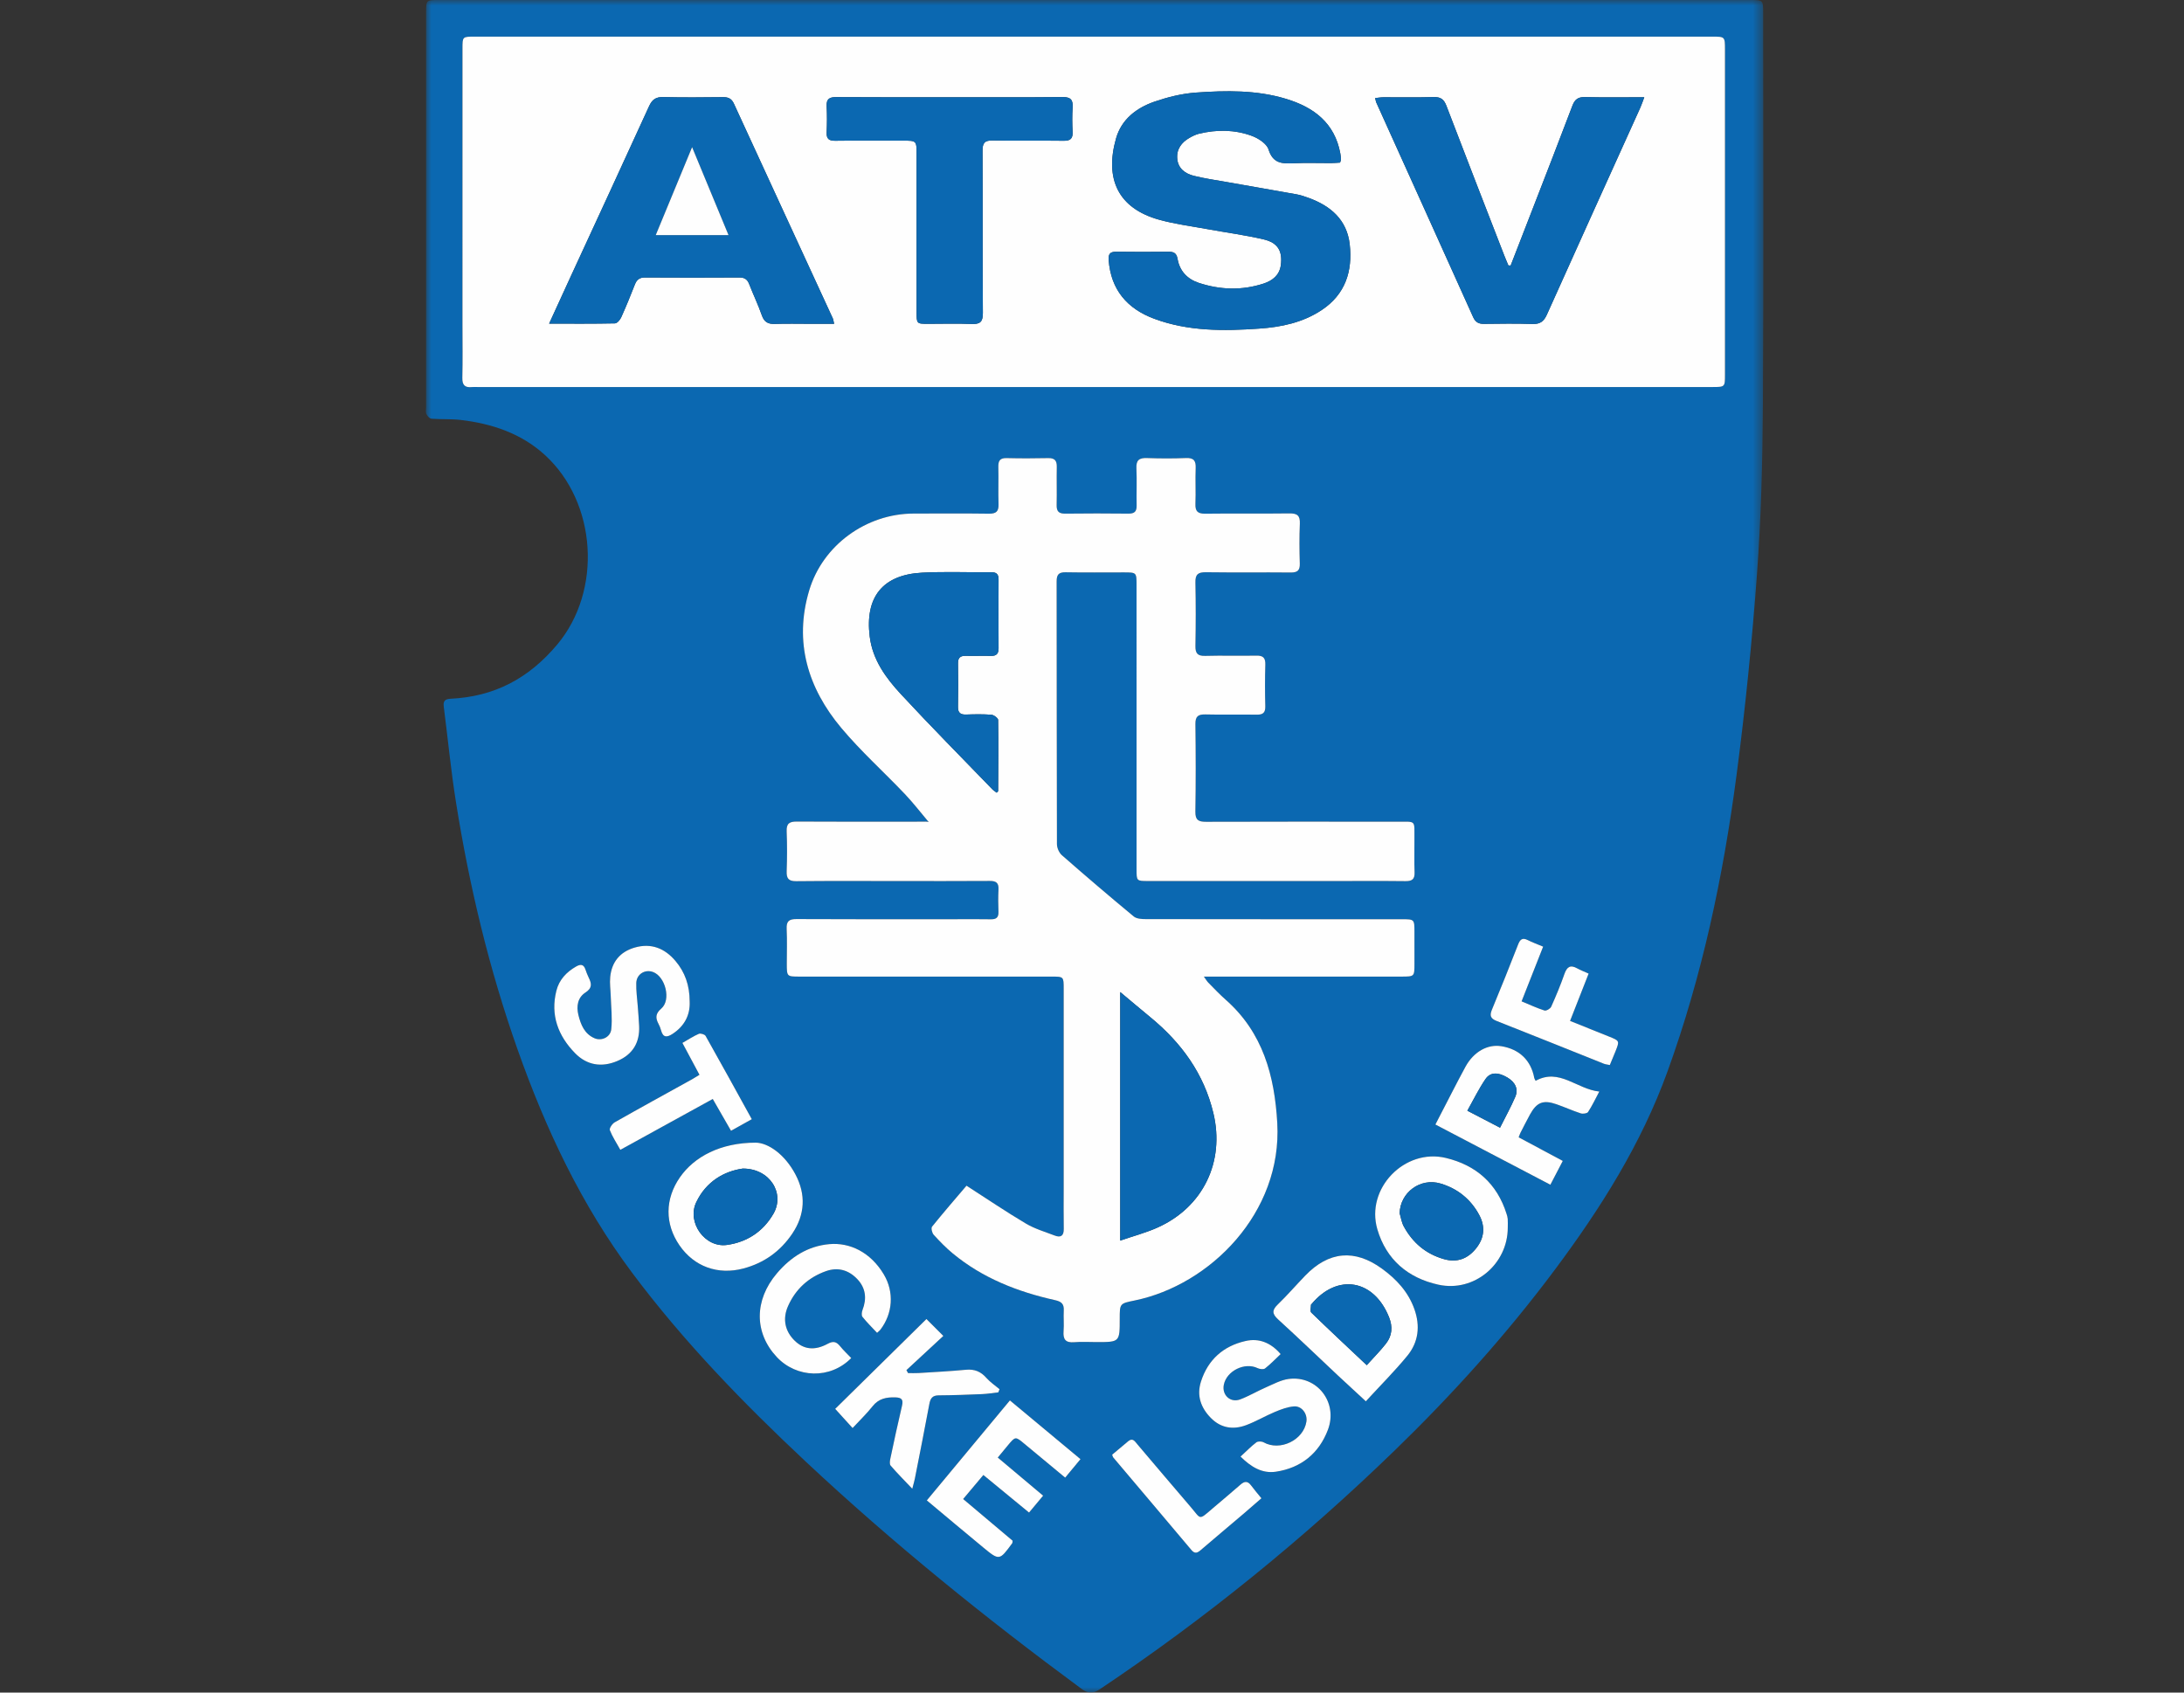<?xml version="1.0" encoding="UTF-8"?>
<svg width="200px" height="155px" viewBox="0 0 200 155" version="1.1" xmlns="http://www.w3.org/2000/svg" xmlns:xlink="http://www.w3.org/1999/xlink">
    <rect x="0" y="0" width="200" height="155" fill="#333333" stroke="none"/>
    <title>teams/atsvstockelsdorf</title>
    <defs>
        <polygon id="path-1" points="-2.74139322e-15 0 122.479 0 122.479 155 -2.74139322e-15 155"></polygon>
    </defs>
    <g id="teams/atsvstockelsdorf" stroke="none" stroke-width="1" fill="none" fill-rule="evenodd">
        <g id="Group-54" transform="translate(39, 0)">
            <g id="Group-3">
                <mask id="mask-2" fill="white">
                    <use xlink:href="#path-1"></use>
                </mask>
                <g id="Clip-2"></g>
                <path d="M62.845,133.217 C62.899,133.362 62.905,133.422 62.937,133.46 C65.325,136.288 67.72,139.11 70.102,141.944 C70.413,142.315 70.648,142.218 70.955,141.954 C72.28,140.818 73.618,139.697 74.948,138.567 C75.464,138.128 75.973,137.678 76.515,137.208 C76.159,136.767 75.849,136.41 75.568,136.031 C75.257,135.61 74.965,135.633 74.59,135.964 C73.758,136.699 72.898,137.403 72.056,138.127 C70.731,139.266 71.012,139.132 70.032,137.997 C68.392,136.095 66.778,134.169 65.148,132.258 C64.935,132.008 64.735,131.638 64.319,131.98 C63.815,132.395 63.318,132.819 62.845,133.217 M23.491,95.508 C24.028,96.51 24.531,97.451 25.053,98.426 C24.74,98.615 24.52,98.756 24.292,98.883 C21.955,100.178 19.611,101.46 17.288,102.78 C17.064,102.907 16.782,103.332 16.845,103.495 C17.079,104.098 17.447,104.65 17.807,105.298 C20.659,103.729 23.43,102.205 26.271,100.642 C26.841,101.634 27.374,102.561 27.944,103.553 C28.603,103.186 29.191,102.858 29.846,102.493 C28.411,99.892 27.028,97.369 25.614,94.863 C25.533,94.72 25.151,94.608 24.994,94.676 C24.491,94.893 24.028,95.201 23.491,95.508 M106.479,89.16 C106.086,88.981 105.744,88.852 105.428,88.677 C104.803,88.33 104.494,88.538 104.268,89.184 C103.91,90.205 103.493,91.207 103.05,92.194 C102.969,92.374 102.596,92.59 102.438,92.54 C101.742,92.318 101.076,92.004 100.34,91.7 C101.011,89.997 101.654,88.365 102.313,86.692 C101.766,86.461 101.32,86.3 100.899,86.088 C100.413,85.844 100.204,86.028 100.023,86.49 C99.245,88.482 98.454,90.47 97.631,92.444 C97.395,93.008 97.483,93.274 98.072,93.505 C101.342,94.788 104.597,96.107 107.86,97.409 C108.022,97.474 108.205,97.487 108.42,97.533 C108.605,97.085 108.782,96.676 108.945,96.262 C109.319,95.313 109.316,95.313 108.343,94.924 C107.172,94.456 106.003,93.985 104.779,93.493 C105.362,92.007 105.908,90.615 106.479,89.16 M41.318,122.057 C41.469,121.917 41.556,121.856 41.617,121.776 C42.761,120.288 42.896,118.322 41.939,116.713 C40.718,114.66 38.81,113.769 36.951,113.934 C34.975,114.109 33.416,115.117 32.152,116.6 C30.053,119.063 30.057,122.058 32.137,124.277 C33.95,126.211 37.037,126.325 38.952,124.367 C38.61,124.006 38.242,123.664 37.928,123.277 C37.594,122.866 37.307,122.784 36.796,123.062 C35.605,123.708 34.611,123.578 33.795,122.797 C32.886,121.926 32.638,120.787 33.168,119.601 C33.86,118.05 35.034,116.982 36.628,116.411 C37.738,116.014 38.733,116.309 39.524,117.154 C40.283,117.967 40.386,118.925 39.986,119.96 C39.913,120.15 39.875,120.463 39.979,120.593 C40.385,121.102 40.854,121.561 41.318,122.057 M74.602,133.389 C75.561,134.342 76.584,134.963 77.84,134.775 C80.139,134.431 81.782,133.102 82.602,130.942 C83.554,128.434 81.612,125.939 79.012,126.28 C78.302,126.373 77.621,126.748 76.948,127.041 C76.15,127.388 75.395,127.839 74.585,128.148 C73.677,128.495 72.885,127.763 73.071,126.817 C73.324,125.532 74.995,124.721 76.166,125.29 C76.36,125.384 76.706,125.427 76.845,125.319 C77.339,124.935 77.774,124.475 78.275,124.003 C77.376,122.954 76.295,122.523 75.055,122.806 C73.031,123.267 71.622,124.51 70.98,126.515 C70.569,127.8 70.965,128.918 71.883,129.853 C72.798,130.784 73.927,130.952 75.104,130.515 C76.016,130.177 76.864,129.669 77.764,129.293 C78.314,129.063 78.901,128.844 79.486,128.794 C80.205,128.734 80.743,129.465 80.635,130.183 C80.379,131.883 78.214,132.923 76.718,132.086 C76.543,131.988 76.197,131.975 76.053,132.084 C75.574,132.448 75.15,132.886 74.602,133.389 M24.155,91.701 C24.153,90.234 23.725,89.028 22.858,88.004 C21.87,86.836 20.623,86.334 19.105,86.78 C17.772,87.172 17.017,88.097 16.88,89.472 C16.823,90.043 16.911,90.629 16.928,91.208 C16.958,92.227 17.086,93.258 16.975,94.263 C16.896,94.988 16.088,95.357 15.444,95.079 C14.532,94.685 14.187,93.853 13.967,92.949 C13.766,92.126 13.91,91.348 14.61,90.894 C15.265,90.469 15.173,90.059 14.907,89.517 C14.791,89.281 14.697,89.032 14.613,88.781 C14.448,88.292 14.158,88.281 13.759,88.509 C12.87,89.018 12.204,89.724 11.952,90.724 C11.387,92.958 12.111,94.859 13.66,96.446 C14.744,97.557 16.099,97.772 17.537,97.162 C18.938,96.568 19.596,95.48 19.529,93.963 C19.503,93.356 19.446,92.751 19.402,92.146 C19.352,91.434 19.242,90.721 19.267,90.012 C19.297,89.207 20.065,88.745 20.795,89.011 C21.935,89.427 22.476,91.568 21.564,92.354 C21.01,92.832 21.018,93.224 21.306,93.769 C21.405,93.955 21.485,94.156 21.539,94.359 C21.719,95.046 22.091,95.006 22.59,94.68 C23.713,93.946 24.216,92.91 24.155,91.701 M51.051,135.076 C52.501,136.269 53.841,137.369 55.235,138.515 C55.695,137.963 56.092,137.489 56.525,136.97 C55.102,135.774 53.757,134.644 52.371,133.479 C52.731,133.043 53.015,132.698 53.301,132.355 C53.99,131.53 53.987,131.534 54.821,132.228 C56.036,133.241 57.256,134.249 58.544,135.317 C59.027,134.733 59.456,134.216 59.946,133.625 C57.767,131.812 55.663,130.06 53.483,128.245 C50.917,131.332 48.412,134.347 45.873,137.402 C47.652,138.888 49.329,140.301 51.021,141.697 C52.516,142.931 52.524,142.922 53.694,141.325 C53.721,141.288 53.712,141.225 53.732,141.095 C52.26,139.854 50.755,138.587 49.201,137.278 C49.843,136.514 50.416,135.831 51.051,135.076 M45.838,120.792 C43.01,123.576 40.217,126.327 37.482,129.02 C37.953,129.54 38.46,130.098 39.075,130.776 C39.73,130.071 40.365,129.467 40.902,128.787 C41.464,128.076 42.167,127.941 43.004,127.968 C43.6,127.988 43.728,128.195 43.597,128.75 C43.223,130.344 42.879,131.946 42.539,133.549 C42.493,133.765 42.445,134.082 42.559,134.214 C43.153,134.905 43.798,135.551 44.542,136.336 C44.662,135.869 44.732,135.646 44.777,135.418 C45.225,133.137 45.68,130.858 46.105,128.573 C46.201,128.057 46.386,127.785 46.963,127.782 C48.284,127.775 49.605,127.724 50.925,127.668 C51.425,127.647 51.922,127.563 52.421,127.508 L52.532,127.22 C52.129,126.88 51.679,126.581 51.334,126.189 C50.82,125.604 50.242,125.363 49.458,125.438 C48.013,125.575 46.561,125.648 45.112,125.739 C44.795,125.759 44.475,125.742 44.156,125.742 C44.106,125.652 44.057,125.561 44.007,125.471 C45.124,124.437 46.24,123.402 47.387,122.34 C46.748,121.702 46.214,121.167 45.838,120.792 M30.212,104.641 C26.984,104.639 24.572,105.93 23.264,107.815 C21.886,109.8 21.872,112.077 23.224,114.045 C24.557,115.986 26.733,116.785 29.077,116.164 C30.97,115.663 32.476,114.579 33.561,112.961 C34.721,111.231 34.817,109.392 33.843,107.55 C32.865,105.699 31.341,104.658 30.212,104.641 M99.075,112.409 C99.075,112.145 99.088,111.88 99.07,111.616 C99.059,111.461 99.009,111.306 98.961,111.155 C98.089,108.387 96.178,106.706 93.406,106.041 C89.621,105.133 86.035,108.847 87.132,112.58 C87.946,115.352 89.934,117.037 92.723,117.648 C95.997,118.365 99.082,115.773 99.075,112.409 M102.975,108.495 C103.374,107.729 103.731,107.044 104.111,106.314 C103.357,105.911 102.708,105.563 102.058,105.215 C101.395,104.86 100.732,104.506 100.072,104.153 C100.154,103.944 100.183,103.842 100.231,103.749 C100.521,103.186 100.803,102.617 101.109,102.062 C101.726,100.941 102.318,100.703 103.528,101.122 C104.276,101.381 104.999,101.712 105.751,101.957 C105.951,102.022 106.337,101.972 106.427,101.835 C106.797,101.272 107.085,100.656 107.455,99.962 C105.39,99.744 103.798,97.78 101.626,98.977 C101.566,98.855 101.514,98.791 101.501,98.719 C101.202,97.107 100.144,96.082 98.495,95.81 C97.227,95.601 95.958,96.313 95.206,97.679 C94.773,98.466 94.365,99.267 93.951,100.063 C93.456,101.016 92.966,101.972 92.446,102.98 C95.981,104.831 99.436,106.641 102.975,108.495 M86.076,128.327 C87.397,126.89 88.707,125.581 89.876,124.158 C90.9,122.911 91.07,121.436 90.526,119.894 C89.966,118.308 88.873,117.138 87.551,116.179 C85.052,114.364 82.683,114.589 80.537,116.807 C79.692,117.68 78.899,118.605 78.025,119.447 C77.48,119.971 77.475,120.31 78.046,120.83 C79.901,122.519 81.708,124.262 83.537,125.979 C84.344,126.736 85.161,127.482 86.076,128.327 M49.508,108.581 C48.512,109.752 47.408,111.023 46.352,112.334 C46.247,112.464 46.349,112.907 46.5,113.073 C47.05,113.679 47.626,114.271 48.255,114.791 C50.991,117.053 54.203,118.304 57.622,119.065 C58.204,119.194 58.444,119.415 58.414,120.004 C58.381,120.637 58.446,121.277 58.396,121.908 C58.338,122.65 58.577,122.982 59.367,122.916 C60.05,122.858 60.742,122.904 61.43,122.904 C63.54,122.904 63.54,122.904 63.54,120.763 C63.54,119.362 63.543,119.374 64.921,119.091 C71.829,117.668 78.429,111.048 77.967,102.853 C77.722,98.514 76.65,94.554 73.24,91.549 C72.685,91.06 72.176,90.518 71.655,89.991 C71.525,89.859 71.432,89.691 71.247,89.435 C71.687,89.435 71.976,89.435 72.265,89.435 C77.955,89.434 83.645,89.435 89.335,89.433 C90.526,89.433 90.527,89.431 90.529,88.278 C90.53,87.299 90.53,86.32 90.528,85.341 C90.527,84.181 90.526,84.18 89.356,84.18 C81.549,84.18 73.742,84.183 65.935,84.17 C65.559,84.17 65.085,84.143 64.824,83.927 C62.603,82.088 60.41,80.215 58.241,78.315 C57.984,78.091 57.791,77.644 57.79,77.299 C57.765,69.28 57.775,61.261 57.762,53.242 C57.76,52.634 57.948,52.396 58.58,52.407 C60.352,52.438 62.126,52.418 63.899,52.418 C65.077,52.419 65.079,52.419 65.079,53.582 C65.08,62.263 65.079,70.943 65.08,79.624 C65.08,80.676 65.085,80.681 66.13,80.682 C71.74,80.684 77.351,80.683 82.962,80.683 C85.211,80.683 87.461,80.666 89.71,80.692 C90.324,80.699 90.564,80.507 90.539,79.876 C90.499,78.872 90.537,77.865 90.527,76.859 C90.509,75.056 90.74,75.253 88.913,75.25 C83.091,75.242 77.269,75.239 71.447,75.257 C70.762,75.26 70.455,75.108 70.467,74.336 C70.511,71.664 70.506,68.99 70.47,66.317 C70.461,65.602 70.717,65.409 71.394,65.426 C72.955,65.466 74.517,65.421 76.078,65.447 C76.651,65.457 76.884,65.275 76.869,64.678 C76.837,63.408 76.835,62.137 76.872,60.867 C76.89,60.247 76.676,60.027 76.052,60.04 C74.492,60.072 72.929,60.018 71.369,60.063 C70.656,60.084 70.459,59.821 70.472,59.142 C70.507,57.211 70.512,55.278 70.47,53.346 C70.454,52.612 70.702,52.394 71.424,52.404 C74.017,52.44 76.611,52.403 79.204,52.428 C79.823,52.433 80.048,52.232 80.029,51.606 C79.993,50.39 79.98,49.17 80.034,47.955 C80.066,47.21 79.792,47.006 79.076,47.016 C76.51,47.051 73.942,47.008 71.375,47.042 C70.672,47.052 70.444,46.816 70.472,46.127 C70.517,45.044 70.451,43.956 70.495,42.873 C70.523,42.197 70.326,41.916 69.606,41.946 C68.418,41.995 67.224,41.99 66.035,41.947 C65.329,41.922 65.031,42.132 65.067,42.884 C65.12,44.02 65.062,45.16 65.087,46.298 C65.098,46.848 64.883,47.041 64.339,47.036 C62.407,47.015 60.475,47.013 58.543,47.037 C57.952,47.045 57.75,46.819 57.763,46.244 C57.79,45.08 57.752,43.915 57.776,42.751 C57.787,42.178 57.58,41.94 56.99,41.952 C55.72,41.979 54.449,41.983 53.18,41.951 C52.565,41.935 52.41,42.206 52.423,42.763 C52.45,43.9 52.402,45.039 52.441,46.176 C52.463,46.832 52.226,47.049 51.571,47.041 C49.269,47.01 46.966,47.025 44.664,47.03 C40.336,47.039 36.342,49.913 35.101,54.073 C33.694,58.788 34.972,62.995 38.03,66.65 C39.824,68.794 41.927,70.679 43.858,72.712 C44.633,73.527 45.321,74.425 46.048,75.285 C45.927,75.218 45.623,75.245 45.319,75.245 C41.534,75.248 37.75,75.26 33.966,75.236 C33.296,75.232 33.009,75.41 33.038,76.129 C33.087,77.345 33.083,78.565 33.039,79.78 C33.014,80.462 33.218,80.705 33.932,80.697 C37.028,80.663 40.124,80.683 43.221,80.683 C46.026,80.683 48.832,80.694 51.637,80.674 C52.205,80.67 52.467,80.84 52.437,81.441 C52.402,82.127 52.409,82.817 52.434,83.505 C52.454,84.028 52.227,84.196 51.725,84.186 C50.587,84.163 49.449,84.18 48.311,84.18 C43.521,84.18 38.731,84.193 33.941,84.166 C33.243,84.162 33.005,84.371 33.038,85.069 C33.088,86.125 33.05,87.185 33.051,88.244 C33.052,89.429 33.053,89.433 34.211,89.433 C41.912,89.435 49.613,89.434 57.314,89.435 C58.404,89.435 58.407,89.439 58.407,90.546 C58.408,96.633 58.407,102.72 58.407,108.807 C58.407,110.051 58.391,111.295 58.413,112.538 C58.424,113.183 58.133,113.359 57.578,113.145 C56.691,112.804 55.757,112.531 54.948,112.051 C53.137,110.976 51.39,109.791 49.508,108.581 M61.055,35.443 C79.975,35.443 98.895,35.444 117.816,35.443 C118.96,35.443 118.965,35.439 118.965,34.314 C118.965,24.391 118.965,14.468 118.965,4.544 C118.965,3.358 118.96,3.355 117.813,3.355 C80.025,3.355 42.238,3.355 4.45,3.355 C3.355,3.355 3.352,3.358 3.351,4.429 C3.35,12.871 3.35,21.312 3.35,29.753 C3.35,31.368 3.377,32.982 3.338,34.595 C3.323,35.267 3.575,35.515 4.215,35.447 C4.398,35.427 4.586,35.444 4.771,35.444 C23.532,35.445 42.294,35.445 61.055,35.443 M61.22,-4.07865965e-05 C81.227,-4.07865965e-05 101.234,-4.07865965e-05 121.241,-4.07865965e-05 C122.462,-4.07865965e-05 122.462,-4.07865965e-05 122.462,1.201 C122.462,13.163 122.513,25.125 122.439,37.086 C122.406,42.241 122.275,47.406 121.898,52.546 C121.446,58.71 120.828,64.87 120.022,70.997 C118.806,80.237 116.886,89.33 113.7,98.127 C111.293,104.773 107.58,110.656 103.387,116.275 C98.961,122.205 94.023,127.685 88.716,132.832 C80.376,140.918 71.395,148.217 61.737,154.681 C61.079,155.121 60.648,155.107 60.009,154.635 C51.228,148.159 42.756,141.313 34.788,133.851 C29.063,128.49 23.617,122.875 18.906,116.581 C14.246,110.354 10.979,103.411 8.4,96.118 C5.792,88.743 3.981,81.163 2.753,73.446 C2.293,70.551 2.011,67.628 1.639,64.719 C1.575,64.222 1.72,64.015 2.264,63.989 C6.258,63.798 9.41,62.146 12.029,59.024 C16.154,54.105 15.676,46.035 10.902,41.67 C8.743,39.696 6.06,38.794 3.191,38.458 C2.304,38.355 1.4,38.414 0.508,38.345 C0.337,38.332 0.127,38.092 0.043,37.908 C-0.038,37.732 0.02,37.492 0.02,37.28 C0.02,25.239 0.02,13.198 0.02,1.157 C0.02,0.002 0.021,-4.07865965e-05 1.2,-4.07865965e-05 C21.207,-4.07865965e-05 41.214,-4.07865965e-05 61.22,-4.07865965e-05" id="Fill-1" fill="#0B68B1" mask="url(#mask-2)"></path>
            </g>
            <path d="M47.979,8.904 C44.515,8.904 41.05,8.917 37.586,8.892 C36.949,8.888 36.664,9.06 36.701,9.736 C36.744,10.527 36.737,11.324 36.701,12.116 C36.674,12.707 36.9,12.897 37.484,12.89 C39.547,12.863 41.61,12.879 43.672,12.879 C44.933,12.879 44.935,12.88 44.935,14.105 C44.936,18.918 44.936,23.731 44.936,28.544 C44.936,29.654 44.936,29.655 46.002,29.655 C47.325,29.655 48.649,29.613 49.969,29.669 C50.754,29.702 51.014,29.478 51.007,28.652 C50.969,23.707 51.001,18.762 50.975,13.816 C50.971,13.105 51.16,12.848 51.905,12.864 C54.072,12.908 56.242,12.86 58.41,12.891 C59.044,12.9 59.254,12.675 59.223,12.063 C59.185,11.324 59.176,10.579 59.226,9.842 C59.274,9.126 59.036,8.88 58.293,8.887 C54.855,8.923 51.417,8.903 47.979,8.904 M99.339,24.314 C99.269,24.312 99.2,24.31 99.131,24.309 C99.01,24.02 98.884,23.734 98.771,23.442 C96.993,18.858 95.208,14.277 93.454,9.684 C93.23,9.098 92.931,8.871 92.295,8.889 C90.762,8.934 89.228,8.901 87.694,8.908 C87.449,8.909 87.205,8.953 86.928,8.981 C86.982,9.189 86.993,9.296 87.035,9.389 C89.994,15.942 92.958,22.493 95.908,29.05 C96.113,29.506 96.407,29.665 96.891,29.659 C98.372,29.64 99.854,29.62 101.333,29.669 C102.018,29.691 102.369,29.452 102.65,28.826 C105.483,22.506 108.346,16.199 111.198,9.888 C111.324,9.61 111.419,9.319 111.577,8.905 C109.675,8.905 107.91,8.933 106.146,8.89 C105.507,8.875 105.209,9.107 104.989,9.691 C103.812,12.806 102.599,15.908 101.396,19.013 C100.712,20.781 100.025,22.547 99.339,24.314 M11.285,29.638 C13.418,29.638 15.368,29.654 17.316,29.613 C17.514,29.609 17.781,29.295 17.885,29.065 C18.33,28.078 18.742,27.074 19.134,26.065 C19.309,25.613 19.563,25.408 20.071,25.412 C22.953,25.43 25.836,25.428 28.718,25.412 C29.187,25.41 29.44,25.588 29.606,26.017 C29.98,26.978 30.428,27.911 30.768,28.882 C30.982,29.493 31.334,29.685 31.949,29.664 C33.032,29.627 34.117,29.654 35.201,29.654 C35.903,29.654 36.605,29.654 37.385,29.654 C37.323,29.393 37.314,29.263 37.262,29.152 C34.244,22.599 31.218,16.049 28.207,9.492 C27.997,9.036 27.7,8.891 27.219,8.896 C25.394,8.916 23.569,8.934 21.746,8.888 C21.056,8.87 20.717,9.118 20.435,9.737 C18.078,14.907 15.687,20.062 13.308,25.222 C12.657,26.634 12.013,28.048 11.285,29.638 M83.715,14.891 C83.759,14.749 83.803,14.675 83.8,14.602 C83.792,14.418 83.774,14.233 83.74,14.053 C83.223,11.259 81.317,9.826 78.776,9.055 C76.07,8.234 73.28,8.282 70.509,8.479 C69.234,8.569 67.945,8.89 66.731,9.306 C65.072,9.876 63.696,10.925 63.197,12.692 C62.153,16.392 63.396,19.075 67.144,20.12 C68.589,20.523 70.094,20.712 71.575,20.984 C73.289,21.298 75.022,21.525 76.716,21.922 C78.023,22.228 78.457,22.998 78.294,24.269 C78.173,25.208 77.52,25.705 76.71,25.97 C74.738,26.613 72.749,26.552 70.789,25.908 C69.733,25.561 69.025,24.821 68.836,23.707 C68.739,23.141 68.448,23.049 67.964,23.054 C66.403,23.071 64.841,23.077 63.28,23.053 C62.714,23.044 62.48,23.183 62.527,23.816 C62.729,26.538 64.226,28.268 66.685,29.186 C69.804,30.35 73.066,30.32 76.325,30.092 C78.346,29.951 80.308,29.542 82.039,28.39 C84.206,26.948 84.873,24.827 84.601,22.382 C84.349,20.128 82.857,18.852 80.824,18.118 C80.476,17.992 80.122,17.868 79.76,17.802 C77.603,17.413 75.443,17.043 73.284,16.661 C72.296,16.485 71.298,16.344 70.326,16.101 C69.547,15.906 68.899,15.45 68.809,14.565 C68.719,13.679 69.181,13.048 69.927,12.623 C70.201,12.467 70.494,12.32 70.797,12.247 C72.426,11.852 74.069,11.865 75.636,12.442 C76.236,12.663 77,13.156 77.167,13.689 C77.572,14.98 78.415,15.001 79.466,14.95 C80.601,14.894 81.741,14.94 82.879,14.935 C83.162,14.933 83.446,14.906 83.715,14.891 M61.055,35.444 C42.293,35.445 23.532,35.445 4.771,35.444 C4.585,35.444 4.398,35.427 4.215,35.447 C3.575,35.515 3.323,35.267 3.338,34.595 C3.377,32.982 3.35,31.368 3.35,29.753 C3.35,21.312 3.35,12.871 3.351,4.429 C3.351,3.358 3.355,3.355 4.45,3.355 C42.238,3.355 80.025,3.355 117.812,3.355 C118.96,3.355 118.965,3.358 118.965,4.544 C118.965,14.468 118.965,24.391 118.965,34.314 C118.965,35.439 118.96,35.443 117.815,35.443 C98.895,35.444 79.975,35.443 61.055,35.444" id="Fill-4" fill="#FEFEFE"></path>
            <path d="M63.584,113.611 C64.812,113.187 65.955,112.887 67.017,112.409 C71.179,110.538 73.174,106.387 72.117,101.949 C71.254,98.323 69.186,95.494 66.352,93.162 C65.465,92.433 64.59,91.691 63.584,90.85 L63.584,113.611 Z M52.274,72.592 C52.343,72.513 52.405,72.475 52.405,72.438 C52.417,70.269 52.439,68.1 52.404,65.932 C52.402,65.762 52.015,65.473 51.789,65.455 C51.026,65.394 50.255,65.409 49.489,65.436 C48.961,65.455 48.716,65.289 48.727,64.719 C48.753,63.397 48.749,62.073 48.729,60.751 C48.721,60.228 48.946,60.048 49.443,60.059 C50.21,60.078 50.978,60.046 51.745,60.065 C52.256,60.078 52.448,59.858 52.445,59.356 C52.432,57.265 52.435,55.175 52.444,53.085 C52.446,52.635 52.301,52.402 51.806,52.406 C49.69,52.423 47.569,52.334 45.457,52.442 C41.832,52.627 40.198,54.673 40.644,58.289 C40.907,60.426 42.121,62.081 43.507,63.576 C46.24,66.525 49.071,69.382 51.865,72.273 C51.984,72.396 52.137,72.487 52.274,72.592 L52.274,72.592 Z M49.508,108.581 C51.39,109.791 53.137,110.976 54.948,112.051 C55.757,112.531 56.691,112.804 57.578,113.145 C58.132,113.359 58.424,113.183 58.413,112.538 C58.391,111.295 58.407,110.051 58.407,108.807 C58.407,102.72 58.408,96.633 58.407,90.546 C58.407,89.439 58.404,89.435 57.314,89.435 C49.613,89.434 41.912,89.435 34.211,89.433 C33.053,89.433 33.053,89.429 33.051,88.244 C33.05,87.185 33.088,86.125 33.038,85.069 C33.005,84.371 33.243,84.162 33.941,84.166 C38.731,84.193 43.521,84.18 48.311,84.18 C49.449,84.18 50.588,84.163 51.725,84.186 C52.227,84.196 52.454,84.028 52.434,83.505 C52.409,82.817 52.403,82.127 52.437,81.441 C52.467,80.84 52.205,80.67 51.637,80.674 C48.831,80.694 46.026,80.683 43.221,80.683 C40.124,80.683 37.028,80.663 33.932,80.697 C33.218,80.705 33.014,80.462 33.039,79.78 C33.083,78.565 33.087,77.345 33.038,76.129 C33.009,75.41 33.296,75.232 33.966,75.236 C37.75,75.26 41.534,75.248 45.319,75.245 C45.623,75.245 45.927,75.218 46.048,75.285 C45.321,74.425 44.633,73.527 43.858,72.712 C41.927,70.679 39.824,68.794 38.03,66.65 C34.972,62.995 33.694,58.788 35.101,54.073 C36.342,49.913 40.335,47.039 44.664,47.03 C46.966,47.025 49.269,47.01 51.571,47.041 C52.226,47.049 52.463,46.832 52.441,46.176 C52.403,45.039 52.45,43.9 52.423,42.763 C52.41,42.206 52.565,41.935 53.18,41.951 C54.449,41.983 55.72,41.979 56.99,41.952 C57.58,41.94 57.787,42.178 57.776,42.751 C57.752,43.915 57.79,45.08 57.763,46.244 C57.75,46.819 57.952,47.045 58.543,47.037 C60.475,47.013 62.407,47.015 64.339,47.036 C64.883,47.041 65.098,46.848 65.087,46.298 C65.062,45.16 65.12,44.02 65.067,42.884 C65.031,42.132 65.329,41.922 66.035,41.947 C67.224,41.99 68.418,41.995 69.606,41.946 C70.326,41.916 70.523,42.197 70.495,42.873 C70.451,43.956 70.517,45.044 70.472,46.127 C70.444,46.816 70.672,47.052 71.375,47.042 C73.942,47.008 76.51,47.051 79.076,47.016 C79.792,47.006 80.066,47.21 80.034,47.955 C79.98,49.17 79.992,50.39 80.029,51.606 C80.048,52.232 79.823,52.433 79.204,52.428 C76.611,52.403 74.017,52.44 71.424,52.404 C70.702,52.394 70.454,52.612 70.47,53.346 C70.512,55.278 70.507,57.211 70.472,59.142 C70.459,59.821 70.656,60.084 71.369,60.063 C72.929,60.018 74.492,60.072 76.052,60.04 C76.677,60.027 76.89,60.247 76.872,60.867 C76.835,62.137 76.837,63.408 76.869,64.678 C76.884,65.275 76.651,65.457 76.078,65.447 C74.517,65.421 72.955,65.466 71.394,65.426 C70.717,65.409 70.461,65.602 70.47,66.317 C70.506,68.99 70.511,71.664 70.467,74.336 C70.455,75.108 70.762,75.26 71.447,75.257 C77.269,75.239 83.091,75.242 88.913,75.25 C90.74,75.253 90.509,75.056 90.527,76.859 C90.537,77.865 90.499,78.872 90.539,79.876 C90.564,80.507 90.324,80.699 89.71,80.692 C87.461,80.666 85.211,80.683 82.962,80.683 C77.351,80.683 71.74,80.684 66.13,80.682 C65.085,80.681 65.081,80.676 65.08,79.624 C65.079,70.943 65.08,62.263 65.079,53.582 C65.079,52.419 65.077,52.419 63.899,52.418 C62.126,52.418 60.352,52.438 58.58,52.407 C57.948,52.396 57.761,52.634 57.762,53.242 C57.775,61.261 57.765,69.28 57.79,77.299 C57.791,77.644 57.984,78.091 58.241,78.315 C60.41,80.215 62.603,82.088 64.824,83.927 C65.085,84.143 65.559,84.17 65.935,84.17 C73.742,84.183 81.549,84.18 89.356,84.18 C90.526,84.18 90.527,84.181 90.528,85.341 C90.53,86.32 90.53,87.299 90.529,88.278 C90.527,89.431 90.526,89.433 89.335,89.433 C83.645,89.435 77.955,89.434 72.265,89.435 C71.976,89.435 71.687,89.435 71.247,89.435 C71.432,89.691 71.525,89.859 71.655,89.991 C72.176,90.518 72.685,91.06 73.24,91.549 C76.65,94.554 77.722,98.514 77.967,102.853 C78.429,111.048 71.829,117.668 64.921,119.091 C63.543,119.374 63.54,119.362 63.54,120.763 C63.54,122.904 63.54,122.904 61.43,122.904 C60.742,122.904 60.05,122.858 59.367,122.916 C58.577,122.982 58.338,122.65 58.396,121.908 C58.446,121.277 58.381,120.637 58.414,120.004 C58.444,119.415 58.204,119.194 57.622,119.065 C54.203,118.304 50.991,117.053 48.255,114.791 C47.626,114.271 47.05,113.679 46.5,113.073 C46.349,112.907 46.247,112.464 46.352,112.334 C47.408,111.023 48.512,109.752 49.508,108.581 L49.508,108.581 Z" id="Fill-6" fill="#FEFEFE"></path>
            <path d="M86.16,125.018 C86.816,124.288 87.418,123.693 87.931,123.029 C88.488,122.31 88.548,121.498 88.204,120.634 C86.819,117.158 83.479,116.582 81.108,119.421 C81.091,119.441 81.056,119.46 81.056,119.479 C81.056,119.724 80.955,120.078 81.079,120.198 C82.723,121.795 84.4,123.359 86.16,125.018 M86.076,128.327 C85.161,127.482 84.344,126.736 83.537,125.979 C81.708,124.262 79.901,122.519 78.046,120.83 C77.475,120.31 77.48,119.971 78.025,119.447 C78.899,118.605 79.692,117.68 80.537,116.807 C82.683,114.589 85.052,114.364 87.551,116.179 C88.873,117.138 89.966,118.308 90.526,119.895 C91.07,121.435 90.9,122.911 89.876,124.158 C88.707,125.581 87.397,126.89 86.076,128.327" id="Fill-8" fill="#FEFEFE"></path>
            <path d="M98.365,103.27 C98.864,102.272 99.363,101.377 99.763,100.44 C100.068,99.723 99.755,99.095 99.018,98.663 C98.189,98.178 97.48,98.166 97.034,98.817 C96.42,99.714 95.942,100.705 95.373,101.715 C96.412,102.255 97.316,102.725 98.365,103.27 M102.975,108.495 C99.436,106.641 95.981,104.831 92.446,102.98 C92.966,101.972 93.456,101.016 93.951,100.063 C94.365,99.267 94.773,98.466 95.206,97.679 C95.958,96.313 97.227,95.601 98.495,95.81 C100.144,96.082 101.202,97.107 101.501,98.719 C101.514,98.791 101.565,98.855 101.626,98.977 C103.798,97.78 105.39,99.744 107.455,99.962 C107.085,100.656 106.797,101.272 106.427,101.835 C106.337,101.972 105.951,102.022 105.751,101.957 C104.999,101.712 104.276,101.381 103.528,101.122 C102.318,100.704 101.726,100.941 101.109,102.062 C100.803,102.617 100.521,103.186 100.231,103.749 C100.183,103.842 100.153,103.944 100.072,104.153 C100.732,104.506 101.395,104.86 102.058,105.215 C102.707,105.563 103.357,105.911 104.111,106.314 C103.731,107.044 103.374,107.729 102.975,108.495" id="Fill-10" fill="#FEFEFE"></path>
            <path d="M89.172,111.105 C89.293,111.505 89.351,111.939 89.546,112.299 C90.359,113.806 91.577,114.84 93.244,115.31 C94.457,115.652 95.432,115.259 96.189,114.301 C96.935,113.356 97.025,112.316 96.457,111.259 C95.682,109.817 94.469,108.846 92.92,108.386 C91.05,107.83 89.221,109.217 89.172,111.105 M99.075,112.409 C99.082,115.773 95.997,118.365 92.723,117.648 C89.934,117.037 87.946,115.352 87.132,112.581 C86.035,108.847 89.621,105.133 93.406,106.041 C96.178,106.706 98.089,108.387 98.961,111.155 C99.009,111.306 99.059,111.461 99.07,111.617 C99.088,111.88 99.075,112.145 99.075,112.409" id="Fill-12" fill="#FEFEFE"></path>
            <path d="M29.023,107.014 C27.342,107.253 25.677,108.169 24.759,110.097 C23.877,111.949 25.562,114.29 27.57,114.008 C29.422,113.748 30.897,112.772 31.831,111.144 C32.892,109.296 31.521,107.009 29.023,107.014 M30.212,104.641 C31.341,104.658 32.865,105.699 33.843,107.55 C34.817,109.392 34.721,111.231 33.561,112.961 C32.476,114.579 30.97,115.663 29.077,116.164 C26.733,116.785 24.557,115.986 23.224,114.045 C21.872,112.077 21.886,109.8 23.264,107.815 C24.572,105.93 26.984,104.639 30.212,104.641" id="Fill-14" fill="#FEFEFE"></path>
            <path d="M45.838,120.792 C46.214,121.167 46.748,121.702 47.387,122.34 C46.24,123.402 45.124,124.437 44.007,125.471 C44.057,125.561 44.106,125.652 44.156,125.742 C44.475,125.742 44.795,125.759 45.112,125.739 C46.561,125.648 48.013,125.575 49.458,125.438 C50.242,125.363 50.82,125.604 51.334,126.19 C51.679,126.581 52.129,126.88 52.533,127.22 L52.421,127.508 C51.922,127.563 51.425,127.647 50.925,127.669 C49.605,127.724 48.284,127.775 46.963,127.782 C46.386,127.785 46.201,128.057 46.105,128.573 C45.68,130.858 45.225,133.137 44.777,135.417 C44.733,135.646 44.662,135.869 44.542,136.336 C43.798,135.551 43.153,134.905 42.559,134.214 C42.445,134.082 42.493,133.765 42.539,133.549 C42.879,131.946 43.222,130.344 43.598,128.75 C43.728,128.195 43.6,127.988 43.004,127.968 C42.167,127.941 41.464,128.076 40.902,128.787 C40.365,129.467 39.73,130.071 39.075,130.776 C38.46,130.098 37.953,129.539 37.482,129.02 C40.217,126.327 43.01,123.576 45.838,120.792" id="Fill-16" fill="#FEFEFE"></path>
            <path d="M51.051,135.076 C50.416,135.831 49.843,136.514 49.201,137.277 C50.755,138.587 52.259,139.854 53.732,141.095 C53.712,141.225 53.721,141.288 53.694,141.325 C52.524,142.922 52.516,142.931 51.021,141.697 C49.329,140.301 47.652,138.888 45.873,137.402 C48.412,134.348 50.917,131.332 53.482,128.245 C55.663,130.06 57.767,131.812 59.946,133.625 C59.456,134.216 59.028,134.733 58.544,135.317 C57.256,134.249 56.036,133.241 54.821,132.228 C53.987,131.534 53.99,131.53 53.301,132.355 C53.015,132.698 52.731,133.043 52.371,133.479 C53.758,134.644 55.102,135.774 56.525,136.97 C56.091,137.489 55.695,137.963 55.235,138.515 C53.841,137.369 52.501,136.269 51.051,135.076" id="Fill-18" fill="#FEFEFE"></path>
            <path d="M24.155,91.701 C24.216,92.91 23.713,93.946 22.59,94.68 C22.091,95.006 21.719,95.046 21.539,94.359 C21.485,94.156 21.405,93.955 21.306,93.769 C21.017,93.224 21.01,92.832 21.564,92.354 C22.476,91.568 21.935,89.427 20.795,89.011 C20.065,88.745 19.297,89.207 19.267,90.012 C19.242,90.721 19.352,91.434 19.403,92.146 C19.446,92.751 19.503,93.356 19.529,93.963 C19.596,95.48 18.938,96.568 17.537,97.162 C16.099,97.772 14.744,97.557 13.66,96.446 C12.111,94.859 11.387,92.958 11.952,90.724 C12.204,89.723 12.87,89.018 13.759,88.509 C14.158,88.281 14.448,88.292 14.612,88.781 C14.697,89.031 14.791,89.281 14.907,89.517 C15.173,90.059 15.265,90.469 14.61,90.894 C13.91,91.348 13.766,92.126 13.967,92.949 C14.187,93.853 14.532,94.685 15.444,95.079 C16.088,95.357 16.896,94.988 16.976,94.263 C17.086,93.258 16.958,92.227 16.928,91.208 C16.911,90.629 16.823,90.043 16.88,89.472 C17.017,88.097 17.772,87.172 19.105,86.78 C20.623,86.334 21.87,86.836 22.858,88.004 C23.725,89.028 24.153,90.234 24.155,91.701" id="Fill-20" fill="#FEFEFE"></path>
            <path d="M74.602,133.389 C75.15,132.886 75.574,132.448 76.053,132.084 C76.197,131.975 76.543,131.988 76.718,132.086 C78.214,132.923 80.379,131.883 80.635,130.183 C80.743,129.465 80.205,128.734 79.486,128.794 C78.901,128.843 78.314,129.063 77.764,129.293 C76.864,129.669 76.016,130.177 75.104,130.515 C73.927,130.952 72.798,130.784 71.883,129.852 C70.965,128.918 70.569,127.8 70.98,126.515 C71.622,124.51 73.031,123.267 75.055,122.806 C76.295,122.523 77.376,122.954 78.275,124.003 C77.774,124.475 77.339,124.935 76.845,125.319 C76.706,125.427 76.36,125.384 76.166,125.29 C74.995,124.721 73.324,125.532 73.071,126.817 C72.885,127.763 73.677,128.495 74.585,128.148 C75.395,127.839 76.15,127.388 76.948,127.041 C77.621,126.748 78.302,126.373 79.012,126.28 C81.612,125.939 83.554,128.434 82.602,130.942 C81.782,133.102 80.139,134.431 77.84,134.775 C76.584,134.963 75.561,134.342 74.602,133.389" id="Fill-22" fill="#FEFEFE"></path>
            <path d="M41.318,122.057 C40.854,121.561 40.385,121.102 39.979,120.593 C39.875,120.463 39.913,120.15 39.986,119.96 C40.386,118.925 40.283,117.967 39.523,117.154 C38.733,116.309 37.738,116.014 36.628,116.411 C35.034,116.982 33.86,118.05 33.168,119.601 C32.638,120.787 32.886,121.926 33.795,122.797 C34.611,123.579 35.605,123.708 36.796,123.062 C37.307,122.784 37.594,122.866 37.928,123.277 C38.242,123.664 38.61,124.006 38.952,124.367 C37.037,126.325 33.95,126.211 32.137,124.277 C30.057,122.058 30.053,119.063 32.152,116.6 C33.416,115.117 34.975,114.109 36.951,113.934 C38.81,113.769 40.718,114.66 41.939,116.713 C42.896,118.322 42.761,120.288 41.617,121.776 C41.556,121.856 41.469,121.917 41.318,122.057" id="Fill-24" fill="#FEFEFE"></path>
            <path d="M106.479,89.16 C105.908,90.615 105.362,92.007 104.779,93.493 C106.003,93.984 107.173,94.456 108.343,94.924 C109.316,95.313 109.319,95.313 108.945,96.262 C108.782,96.676 108.605,97.085 108.42,97.533 C108.205,97.487 108.022,97.474 107.86,97.409 C104.597,96.107 101.342,94.788 98.072,93.505 C97.483,93.274 97.395,93.008 97.631,92.444 C98.454,90.47 99.245,88.482 100.023,86.49 C100.203,86.028 100.413,85.844 100.899,86.088 C101.32,86.3 101.766,86.461 102.313,86.692 C101.654,88.365 101.011,89.997 100.34,91.7 C101.076,92.004 101.742,92.318 102.438,92.54 C102.596,92.59 102.969,92.374 103.05,92.194 C103.493,91.207 103.91,90.205 104.267,89.184 C104.494,88.538 104.803,88.33 105.427,88.677 C105.744,88.852 106.086,88.981 106.479,89.16" id="Fill-26" fill="#FEFEFE"></path>
            <path d="M23.491,95.508 C24.028,95.201 24.491,94.893 24.993,94.676 C25.151,94.608 25.533,94.721 25.614,94.863 C27.028,97.369 28.411,99.892 29.846,102.493 C29.191,102.858 28.603,103.186 27.944,103.553 C27.374,102.561 26.841,101.634 26.271,100.642 C23.43,102.205 20.659,103.729 17.807,105.298 C17.447,104.65 17.079,104.098 16.845,103.495 C16.782,103.332 17.064,102.907 17.288,102.78 C19.611,101.46 21.955,100.178 24.292,98.883 C24.52,98.756 24.74,98.615 25.053,98.426 C24.531,97.451 24.028,96.51 23.491,95.508" id="Fill-28" fill="#FEFEFE"></path>
            <path d="M62.845,133.217 C63.318,132.819 63.815,132.395 64.319,131.98 C64.735,131.638 64.935,132.008 65.148,132.258 C66.778,134.169 68.392,136.095 70.032,137.997 C71.012,139.132 70.731,139.266 72.056,138.127 C72.898,137.403 73.758,136.699 74.59,135.964 C74.965,135.633 75.257,135.61 75.568,136.031 C75.849,136.41 76.159,136.767 76.515,137.208 C75.973,137.678 75.464,138.128 74.948,138.567 C73.618,139.697 72.28,140.818 70.955,141.954 C70.648,142.218 70.413,142.315 70.102,141.944 C67.72,139.11 65.325,136.288 62.937,133.46 C62.905,133.422 62.899,133.362 62.845,133.217" id="Fill-30" fill="#FEFEFE"></path>
            <path d="M83.715,14.891 C83.446,14.906 83.162,14.933 82.879,14.935 C81.741,14.94 80.601,14.894 79.466,14.95 C78.415,15.001 77.572,14.98 77.167,13.689 C77,13.156 76.236,12.663 75.636,12.442 C74.069,11.865 72.426,11.852 70.797,12.247 C70.494,12.32 70.2,12.467 69.927,12.623 C69.181,13.048 68.719,13.679 68.809,14.565 C68.899,15.45 69.547,15.906 70.326,16.101 C71.298,16.344 72.296,16.485 73.284,16.661 C75.442,17.043 77.603,17.413 79.76,17.802 C80.122,17.868 80.476,17.992 80.824,18.118 C82.857,18.852 84.349,20.128 84.601,22.382 C84.873,24.827 84.206,26.948 82.039,28.39 C80.308,29.542 78.346,29.951 76.325,30.092 C73.066,30.32 69.804,30.35 66.685,29.186 C64.226,28.268 62.729,26.538 62.527,23.816 C62.48,23.183 62.714,23.044 63.28,23.053 C64.841,23.077 66.403,23.071 67.964,23.054 C68.448,23.049 68.739,23.141 68.836,23.707 C69.025,24.821 69.733,25.561 70.789,25.908 C72.749,26.552 74.738,26.613 76.71,25.97 C77.52,25.705 78.173,25.208 78.294,24.269 C78.457,22.998 78.023,22.228 76.716,21.922 C75.022,21.525 73.289,21.298 71.575,20.984 C70.094,20.712 68.589,20.523 67.144,20.12 C63.396,19.075 62.153,16.392 63.197,12.692 C63.696,10.925 65.072,9.876 66.731,9.306 C67.945,8.89 69.234,8.569 70.509,8.479 C73.28,8.282 76.07,8.234 78.776,9.055 C81.317,9.826 83.223,11.259 83.74,14.053 C83.774,14.233 83.792,14.418 83.8,14.602 C83.803,14.675 83.759,14.749 83.715,14.891" id="Fill-32" fill="#0B68B1"></path>
            <path d="M27.714,21.53 C26.598,18.836 25.533,16.262 24.379,13.475 C23.213,16.297 22.148,18.874 21.05,21.53 L27.714,21.53 Z M11.285,29.638 C12.013,28.048 12.657,26.634 13.308,25.222 C15.687,20.062 18.078,14.907 20.435,9.737 C20.717,9.118 21.056,8.87 21.745,8.888 C23.569,8.934 25.394,8.916 27.219,8.896 C27.7,8.891 27.997,9.036 28.207,9.492 C31.219,16.049 34.244,22.599 37.263,29.152 C37.313,29.263 37.323,29.393 37.385,29.654 C36.605,29.654 35.903,29.654 35.201,29.654 C34.117,29.654 33.032,29.627 31.949,29.664 C31.334,29.685 30.982,29.493 30.768,28.882 C30.428,27.911 29.98,26.978 29.606,26.017 C29.44,25.588 29.187,25.41 28.718,25.412 C25.835,25.428 22.953,25.43 20.071,25.412 C19.563,25.408 19.309,25.613 19.134,26.065 C18.742,27.074 18.33,28.078 17.885,29.065 C17.781,29.295 17.514,29.609 17.316,29.613 C15.368,29.654 13.418,29.638 11.285,29.638 L11.285,29.638 Z" id="Fill-34" fill="#0B68B1"></path>
            <path d="M99.339,24.314 C100.025,22.547 100.712,20.781 101.397,19.013 C102.599,15.908 103.812,12.806 104.988,9.691 C105.209,9.107 105.507,8.875 106.146,8.89 C107.91,8.933 109.675,8.905 111.577,8.905 C111.418,9.319 111.324,9.61 111.198,9.888 C108.346,16.199 105.483,22.506 102.65,28.826 C102.369,29.452 102.018,29.691 101.334,29.669 C99.854,29.62 98.372,29.64 96.891,29.659 C96.407,29.665 96.113,29.506 95.908,29.05 C92.958,22.493 89.994,15.942 87.035,9.389 C86.993,9.296 86.981,9.189 86.928,8.981 C87.205,8.953 87.449,8.909 87.694,8.908 C89.228,8.901 90.762,8.934 92.295,8.889 C92.931,8.871 93.23,9.098 93.454,9.684 C95.208,14.277 96.993,18.858 98.771,23.442 C98.883,23.734 99.01,24.02 99.131,24.309 C99.2,24.31 99.269,24.312 99.339,24.314" id="Fill-36" fill="#0B68B1"></path>
            <path d="M47.979,8.904 C51.417,8.903 54.855,8.923 58.293,8.887 C59.036,8.88 59.274,9.126 59.226,9.842 C59.176,10.579 59.185,11.324 59.223,12.063 C59.254,12.675 59.044,12.9 58.41,12.891 C56.242,12.86 54.072,12.908 51.905,12.864 C51.16,12.848 50.971,13.105 50.975,13.817 C51.001,18.762 50.969,23.707 51.007,28.652 C51.014,29.478 50.754,29.702 49.969,29.669 C48.649,29.613 47.325,29.655 46.002,29.655 C44.936,29.655 44.936,29.654 44.936,28.544 C44.936,23.731 44.936,18.918 44.935,14.105 C44.935,12.88 44.933,12.879 43.672,12.879 C41.61,12.879 39.547,12.863 37.484,12.89 C36.9,12.897 36.674,12.707 36.701,12.116 C36.737,11.324 36.744,10.527 36.701,9.736 C36.664,9.06 36.949,8.888 37.586,8.892 C41.05,8.917 44.515,8.904 47.979,8.904" id="Fill-38" fill="#0B68B1"></path>
            <path d="M52.274,72.592 C52.137,72.487 51.984,72.396 51.865,72.273 C49.071,69.382 46.24,66.524 43.507,63.576 C42.121,62.081 40.907,60.426 40.644,58.289 C40.198,54.673 41.832,52.627 45.457,52.442 C47.569,52.334 49.69,52.423 51.806,52.406 C52.301,52.402 52.446,52.635 52.444,53.085 C52.435,55.175 52.432,57.265 52.445,59.356 C52.448,59.858 52.256,60.078 51.745,60.065 C50.978,60.046 50.21,60.077 49.443,60.059 C48.946,60.048 48.721,60.228 48.729,60.751 C48.749,62.073 48.753,63.397 48.727,64.719 C48.716,65.289 48.961,65.455 49.489,65.436 C50.255,65.409 51.026,65.394 51.789,65.455 C52.015,65.473 52.402,65.762 52.404,65.932 C52.439,68.1 52.417,70.269 52.405,72.438 C52.405,72.475 52.343,72.513 52.274,72.592" id="Fill-40" fill="#0B68B1"></path>
            <path d="M63.584,113.611 L63.584,90.85 C64.59,91.691 65.465,92.433 66.352,93.162 C69.186,95.494 71.254,98.323 72.117,101.949 C73.174,106.387 71.179,110.538 67.017,112.409 C65.955,112.887 64.812,113.187 63.584,113.611" id="Fill-42" fill="#0B68B1"></path>
            <path d="M86.16,125.018 C84.4,123.359 82.723,121.795 81.079,120.198 C80.955,120.078 81.056,119.724 81.056,119.479 C81.056,119.46 81.091,119.441 81.108,119.421 C83.479,116.582 86.819,117.158 88.204,120.634 C88.548,121.498 88.488,122.31 87.931,123.029 C87.418,123.693 86.816,124.288 86.16,125.018" id="Fill-44" fill="#0B68B1"></path>
            <path d="M98.365,103.27 C97.316,102.725 96.412,102.255 95.373,101.715 C95.942,100.705 96.42,99.714 97.034,98.817 C97.48,98.166 98.189,98.178 99.018,98.663 C99.755,99.095 100.068,99.723 99.763,100.44 C99.363,101.377 98.864,102.272 98.365,103.27" id="Fill-46" fill="#0B68B1"></path>
            <path d="M89.172,111.105 C89.221,109.217 91.05,107.83 92.92,108.386 C94.469,108.846 95.682,109.817 96.457,111.259 C97.025,112.316 96.935,113.356 96.189,114.301 C95.432,115.259 94.457,115.652 93.244,115.31 C91.577,114.84 90.359,113.806 89.546,112.299 C89.351,111.939 89.293,111.505 89.172,111.105" id="Fill-48" fill="#0B68B1"></path>
            <path d="M29.023,107.014 C31.521,107.009 32.892,109.296 31.831,111.144 C30.897,112.772 29.422,113.748 27.57,114.008 C25.562,114.29 23.877,111.949 24.759,110.097 C25.677,108.169 27.342,107.253 29.023,107.014" id="Fill-50" fill="#0B68B1"></path>
            <path d="M27.714,21.53 L21.05,21.53 C22.148,18.874 23.213,16.297 24.379,13.475 C25.533,16.262 26.598,18.836 27.714,21.53" id="Fill-52" fill="#FEFEFE"></path>
        </g>
    </g>
</svg>